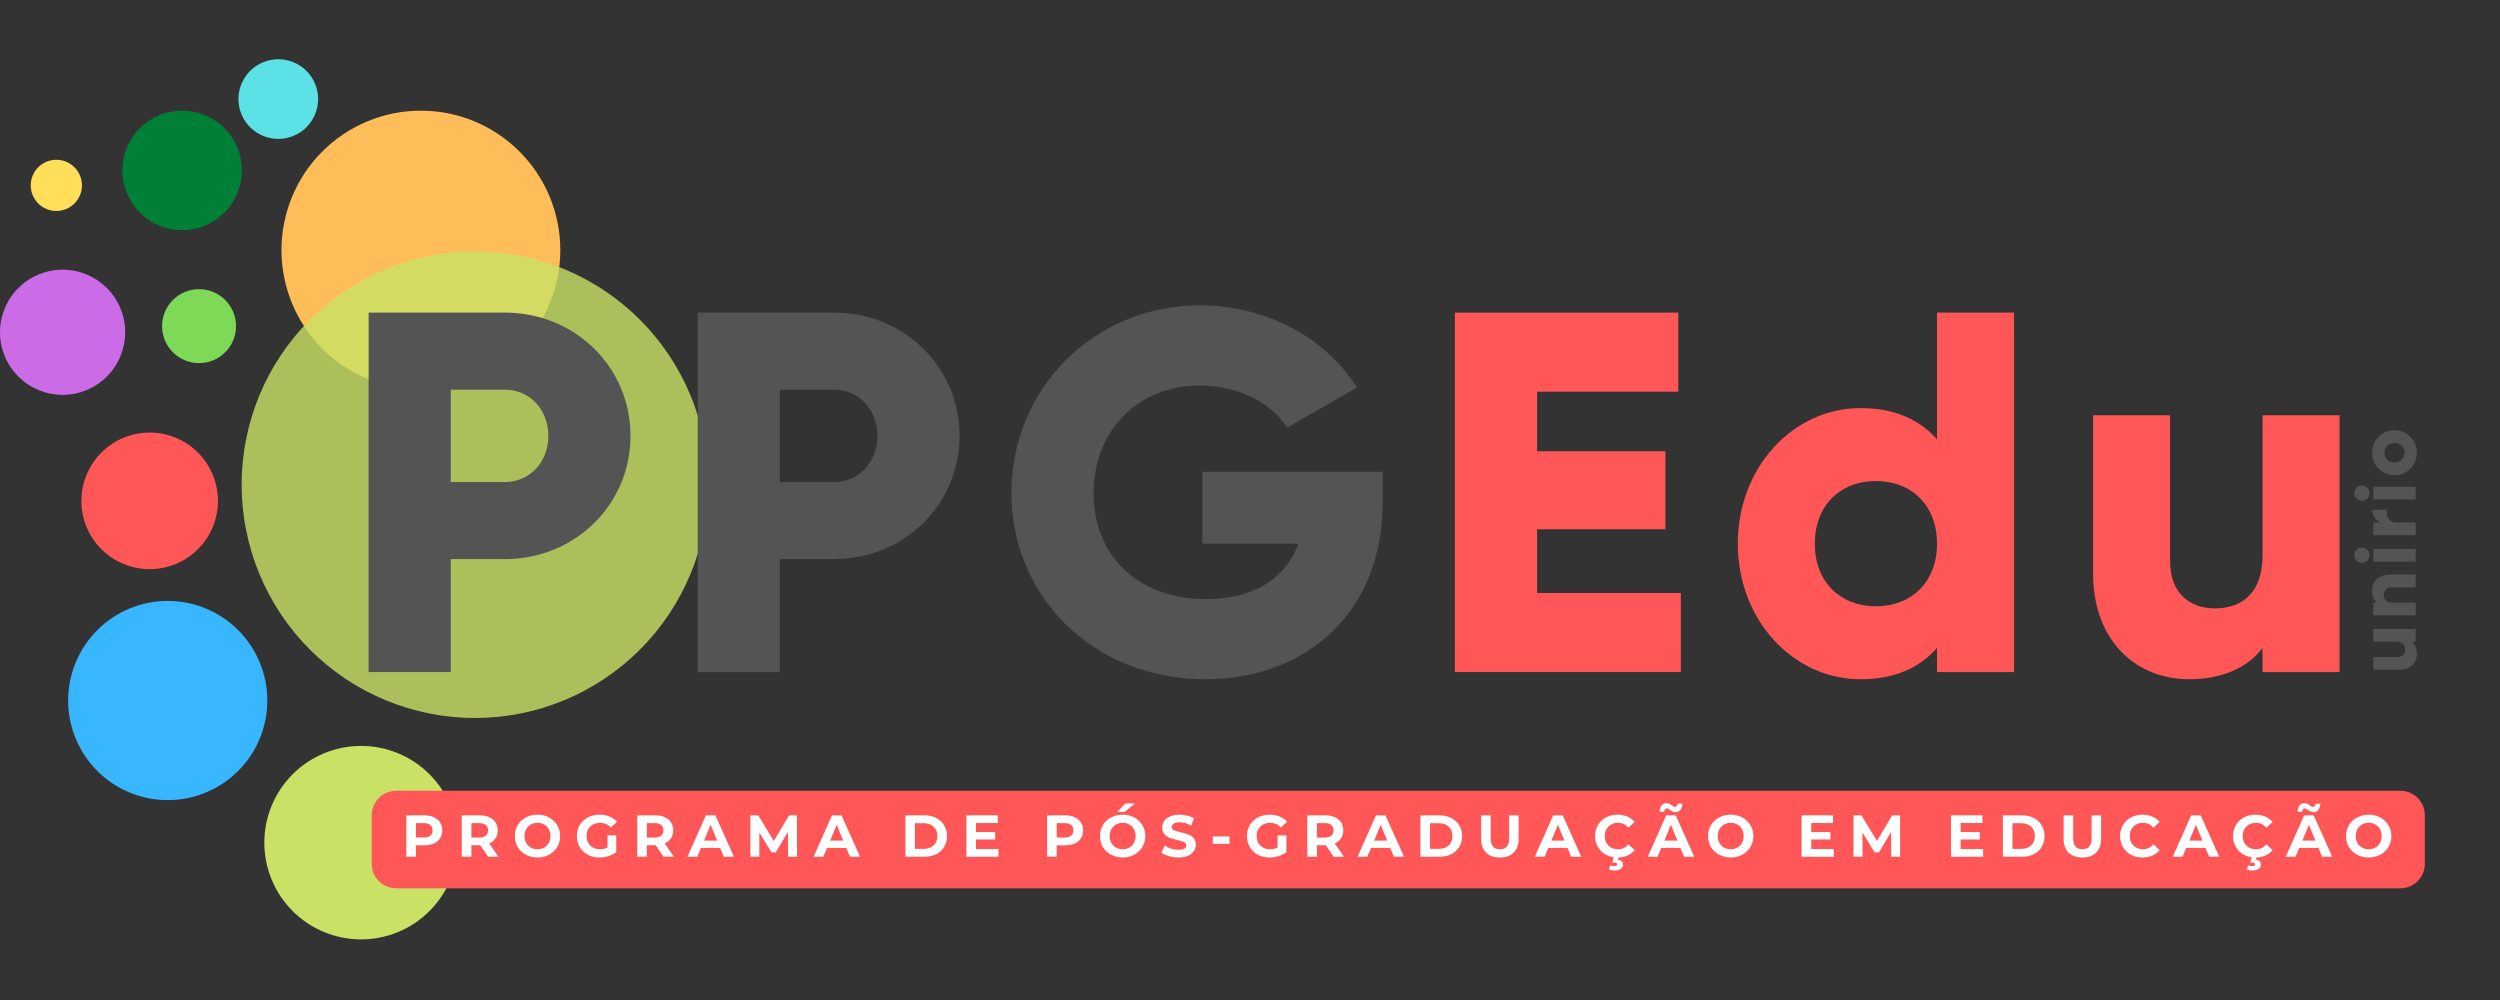 <svg xmlns="http://www.w3.org/2000/svg" xmlns:xlink="http://www.w3.org/1999/xlink" width="500" zoomAndPan="magnify" viewBox="0 0 375 150" height="200" preserveAspectRatio="xMidYMid meet" version="1.0"><rect x="0" y="0" width="375" height="150" fill="#333333" stroke="none"/><defs><filter x="0%" y="0%" width="100%" height="100%" id="9b97239110"><feColorMatrix values="0 0 0 0 1 0 0 0 0 1 0 0 0 0 1 0 0 0 1 0" color-interpolation-filters="sRGB"/></filter><g/><clipPath id="bf567211e2"><path d="M 42.219 16.602 L 84.047 16.602 L 84.047 58.426 L 42.219 58.426 Z M 42.219 16.602 " clip-rule="nonzero"/></clipPath><mask id="97d81f1ec8"><g filter="url(#9b97239110)"><rect x="-37.5" width="450" fill="#000000" y="-15" height="180" fill-opacity="0.8"/></g></mask><clipPath id="11319467c5"><path d="M 0.242 0.703 L 70.238 0.703 L 70.238 70.699 L 0.242 70.699 Z M 0.242 0.703 " clip-rule="nonzero"/></clipPath><clipPath id="959a0dc6e9"><rect x="0" width="71" y="0" height="71"/></clipPath><clipPath id="bec2046986"><path d="M 39.648 111.887 L 68.672 111.887 L 68.672 140.91 L 39.648 140.91 Z M 39.648 111.887 " clip-rule="nonzero"/></clipPath><clipPath id="da54d88617"><path d="M 4.609 23.965 L 12.289 23.965 L 12.289 31.648 L 4.609 31.648 Z M 4.609 23.965 " clip-rule="nonzero"/></clipPath><clipPath id="ed03145c73"><path d="M 0 40.449 L 18.777 40.449 L 18.777 59.23 L 0 59.23 Z M 0 40.449 " clip-rule="nonzero"/></clipPath><clipPath id="e8f5100728"><path d="M 12.207 64.887 L 32.695 64.887 L 32.695 85.371 L 12.207 85.371 Z M 12.207 64.887 " clip-rule="nonzero"/></clipPath><clipPath id="f3814ba7bc"><path d="M 10.219 90.141 L 40.098 90.141 L 40.098 120.016 L 10.219 120.016 Z M 10.219 90.141 " clip-rule="nonzero"/></clipPath><clipPath id="49d221fdae"><path d="M 24.309 43.375 L 35.406 43.375 L 35.406 54.469 L 24.309 54.469 Z M 24.309 43.375 " clip-rule="nonzero"/></clipPath><clipPath id="e45f54088a"><path d="M 18.355 16.602 L 36.281 16.602 L 36.281 34.527 L 18.355 34.527 Z M 18.355 16.602 " clip-rule="nonzero"/></clipPath><clipPath id="37c728ca57"><path d="M 35.766 8.883 L 47.719 8.883 L 47.719 20.836 L 35.766 20.836 Z M 35.766 8.883 " clip-rule="nonzero"/></clipPath></defs><g clip-path="url(#bf567211e2)"><path fill="#ffbd59" d="M 84.047 37.512 C 84.047 38.199 84.012 38.883 83.945 39.562 C 83.879 40.246 83.777 40.922 83.645 41.594 C 83.512 42.266 83.344 42.93 83.145 43.582 C 82.945 44.238 82.715 44.883 82.453 45.516 C 82.191 46.148 81.898 46.766 81.574 47.371 C 81.254 47.977 80.902 48.562 80.52 49.133 C 80.141 49.703 79.734 50.25 79.297 50.781 C 78.863 51.309 78.406 51.816 77.922 52.301 C 77.438 52.785 76.93 53.246 76.398 53.68 C 75.871 54.113 75.32 54.52 74.75 54.902 C 74.18 55.281 73.594 55.633 72.992 55.957 C 72.387 56.281 71.77 56.57 71.137 56.836 C 70.504 57.098 69.859 57.328 69.203 57.527 C 68.547 57.723 67.883 57.891 67.211 58.023 C 66.539 58.156 65.863 58.258 65.184 58.324 C 64.5 58.395 63.816 58.426 63.133 58.426 C 62.449 58.426 61.766 58.395 61.082 58.324 C 60.402 58.258 59.723 58.156 59.051 58.023 C 58.379 57.891 57.719 57.723 57.062 57.527 C 56.406 57.328 55.762 57.098 55.129 56.836 C 54.496 56.57 53.879 56.281 53.273 55.957 C 52.668 55.633 52.082 55.281 51.512 54.902 C 50.945 54.52 50.395 54.113 49.863 53.68 C 49.336 53.246 48.828 52.785 48.344 52.301 C 47.859 51.816 47.402 51.309 46.965 50.781 C 46.531 50.25 46.125 49.703 45.742 49.133 C 45.363 48.562 45.012 47.977 44.688 47.371 C 44.367 46.766 44.074 46.148 43.812 45.516 C 43.551 44.883 43.32 44.238 43.121 43.582 C 42.922 42.93 42.754 42.266 42.621 41.594 C 42.488 40.922 42.387 40.246 42.32 39.562 C 42.254 38.883 42.219 38.199 42.219 37.512 C 42.219 36.828 42.254 36.145 42.32 35.465 C 42.387 34.781 42.488 34.105 42.621 33.434 C 42.754 32.762 42.922 32.098 43.121 31.441 C 43.32 30.785 43.551 30.145 43.812 29.512 C 44.074 28.879 44.367 28.258 44.688 27.656 C 45.012 27.051 45.363 26.465 45.742 25.895 C 46.125 25.324 46.531 24.773 46.965 24.246 C 47.402 23.715 47.859 23.211 48.344 22.727 C 48.828 22.242 49.336 21.781 49.863 21.348 C 50.395 20.914 50.945 20.504 51.512 20.125 C 52.082 19.742 52.668 19.391 53.273 19.07 C 53.879 18.746 54.496 18.453 55.129 18.191 C 55.762 17.93 56.406 17.699 57.062 17.5 C 57.719 17.301 58.379 17.137 59.051 17 C 59.723 16.867 60.402 16.77 61.082 16.699 C 61.766 16.633 62.449 16.602 63.133 16.602 C 63.816 16.602 64.5 16.633 65.184 16.699 C 65.863 16.77 66.539 16.867 67.211 17 C 67.883 17.137 68.547 17.301 69.203 17.5 C 69.859 17.699 70.504 17.93 71.137 18.191 C 71.77 18.453 72.387 18.746 72.992 19.07 C 73.594 19.391 74.18 19.742 74.75 20.125 C 75.32 20.504 75.871 20.914 76.398 21.348 C 76.93 21.781 77.438 22.242 77.922 22.727 C 78.406 23.211 78.863 23.715 79.297 24.246 C 79.734 24.773 80.141 25.324 80.52 25.895 C 80.902 26.465 81.254 27.051 81.574 27.656 C 81.898 28.258 82.191 28.879 82.453 29.512 C 82.715 30.145 82.945 30.785 83.145 31.441 C 83.344 32.098 83.512 32.762 83.645 33.434 C 83.777 34.105 83.879 34.781 83.945 35.465 C 84.012 36.145 84.047 36.828 84.047 37.512 Z M 84.047 37.512 " fill-opacity="1" fill-rule="nonzero"/></g><g mask="url(#97d81f1ec8)"><g transform="matrix(1, 0, 0, 1, 36, 37)"><g clip-path="url(#959a0dc6e9)"><g clip-path="url(#11319467c5)"><path fill="#c9e265" d="M 70.238 35.699 C 70.238 36.848 70.184 37.992 70.07 39.133 C 69.957 40.273 69.789 41.402 69.566 42.527 C 69.344 43.652 69.066 44.762 68.73 45.859 C 68.398 46.957 68.016 48.035 67.574 49.094 C 67.137 50.152 66.648 51.188 66.105 52.199 C 65.566 53.211 64.977 54.191 64.34 55.145 C 63.703 56.098 63.023 57.016 62.297 57.902 C 61.566 58.789 60.801 59.637 59.988 60.449 C 59.18 61.258 58.328 62.027 57.445 62.754 C 56.559 63.48 55.637 64.164 54.684 64.801 C 53.73 65.438 52.75 66.027 51.738 66.566 C 50.727 67.105 49.695 67.594 48.633 68.035 C 47.574 68.473 46.496 68.859 45.402 69.191 C 44.305 69.523 43.195 69.801 42.07 70.027 C 40.945 70.25 39.812 70.418 38.672 70.531 C 37.531 70.641 36.387 70.699 35.242 70.699 C 34.094 70.699 32.953 70.641 31.812 70.531 C 30.672 70.418 29.539 70.25 28.414 70.027 C 27.289 69.801 26.18 69.523 25.082 69.191 C 23.984 68.859 22.906 68.473 21.848 68.035 C 20.789 67.594 19.754 67.105 18.742 66.566 C 17.734 66.027 16.75 65.438 15.797 64.801 C 14.844 64.164 13.926 63.48 13.039 62.754 C 12.152 62.027 11.305 61.258 10.496 60.449 C 9.684 59.637 8.914 58.789 8.188 57.902 C 7.461 57.016 6.777 56.098 6.141 55.145 C 5.504 54.191 4.918 53.211 4.375 52.199 C 3.836 51.188 3.348 50.152 2.906 49.094 C 2.469 48.035 2.082 46.957 1.75 45.859 C 1.418 44.762 1.141 43.652 0.918 42.527 C 0.691 41.402 0.523 40.273 0.414 39.133 C 0.301 37.992 0.242 36.848 0.242 35.699 C 0.242 34.555 0.301 33.41 0.414 32.27 C 0.523 31.129 0.691 29.996 0.918 28.875 C 1.141 27.75 1.418 26.637 1.75 25.543 C 2.082 24.445 2.469 23.367 2.906 22.309 C 3.348 21.25 3.836 20.215 4.375 19.203 C 4.918 18.191 5.504 17.211 6.141 16.258 C 6.777 15.305 7.461 14.383 8.188 13.5 C 8.914 12.613 9.684 11.766 10.496 10.953 C 11.305 10.145 12.152 9.375 13.039 8.648 C 13.926 7.922 14.844 7.238 15.797 6.602 C 16.75 5.965 17.734 5.375 18.742 4.836 C 19.754 4.297 20.789 3.805 21.848 3.367 C 22.906 2.93 23.984 2.543 25.082 2.211 C 26.18 1.879 27.289 1.598 28.414 1.375 C 29.539 1.152 30.672 0.984 31.812 0.871 C 32.953 0.758 34.094 0.703 35.242 0.703 C 36.387 0.703 37.531 0.758 38.672 0.871 C 39.812 0.984 40.945 1.152 42.07 1.375 C 43.195 1.598 44.305 1.879 45.402 2.211 C 46.496 2.543 47.574 2.93 48.633 3.367 C 49.695 3.805 50.727 4.297 51.738 4.836 C 52.75 5.375 53.73 5.965 54.684 6.602 C 55.637 7.238 56.559 7.922 57.445 8.648 C 58.328 9.375 59.18 10.145 59.988 10.953 C 60.801 11.766 61.566 12.613 62.297 13.5 C 63.023 14.383 63.703 15.305 64.34 16.258 C 64.977 17.211 65.566 18.191 66.105 19.203 C 66.648 20.215 67.137 21.25 67.574 22.309 C 68.016 23.367 68.398 24.445 68.73 25.543 C 69.066 26.637 69.344 27.75 69.566 28.875 C 69.789 29.996 69.957 31.129 70.07 32.27 C 70.184 33.41 70.238 34.555 70.238 35.699 Z M 70.238 35.699 " fill-opacity="1" fill-rule="nonzero"/></g></g></g></g><g fill="#545454" fill-opacity="1"><g transform="translate(50.672, 100.806)"><g><path d="M 25.031 -53.914 L 4.621 -53.914 L 4.621 0 L 16.945 0 L 16.945 -16.945 L 25.031 -16.945 C 35.66 -16.945 43.902 -25.188 43.902 -35.43 C 43.902 -45.672 35.66 -53.914 25.031 -53.914 Z M 25.031 -28.496 L 16.945 -28.496 L 16.945 -42.359 L 25.031 -42.359 C 28.805 -42.359 31.578 -39.355 31.578 -35.43 C 31.578 -31.5 28.805 -28.496 25.031 -28.496 Z M 25.031 -28.496 "/></g></g></g><g fill="#545454" fill-opacity="1"><g transform="translate(100.036, 100.806)"><g><path d="M 25.031 -53.914 L 4.621 -53.914 L 4.621 0 L 16.945 0 L 16.945 -16.945 L 25.031 -16.945 C 35.66 -16.945 43.902 -25.188 43.902 -35.43 C 43.902 -45.672 35.66 -53.914 25.031 -53.914 Z M 25.031 -28.496 L 16.945 -28.496 L 16.945 -42.359 L 25.031 -42.359 C 28.805 -42.359 31.578 -39.355 31.578 -35.43 C 31.578 -31.5 28.805 -28.496 25.031 -28.496 Z M 25.031 -28.496 "/></g></g></g><g fill="#545454" fill-opacity="1"><g transform="translate(149.4, 100.806)"><g><path d="M 57.996 -30.039 L 30.961 -30.039 L 30.961 -19.254 L 45.363 -19.254 C 43.438 -14.094 38.742 -10.938 31.578 -10.938 C 21.105 -10.938 14.633 -17.637 14.633 -26.805 C 14.633 -36.277 21.41 -42.977 30.5 -42.977 C 36.586 -42.977 41.438 -40.203 43.672 -36.66 L 54.145 -42.668 C 49.602 -49.91 40.898 -54.992 30.578 -54.992 C 14.711 -54.992 2.312 -42.516 2.312 -26.879 C 2.312 -11.398 14.48 1.078 31.426 1.078 C 46.52 1.078 57.996 -8.934 57.996 -25.418 Z M 57.996 -30.039 "/></g></g></g><g fill="#ff5757" fill-opacity="1"><g transform="translate(213.616, 100.806)"><g><path d="M 16.945 -11.859 L 16.945 -21.41 L 36.199 -21.41 L 36.199 -33.117 L 16.945 -33.117 L 16.945 -42.055 L 38.125 -42.055 L 38.125 -53.914 L 4.621 -53.914 L 4.621 0 L 38.512 0 L 38.512 -11.859 Z M 16.945 -11.859 "/></g></g></g><g fill="#ff5757" fill-opacity="1"><g transform="translate(258.359, 100.806)"><g><path d="M 32.195 -53.914 L 32.195 -34.891 C 29.652 -37.816 25.879 -39.59 20.719 -39.59 C 10.629 -39.59 2.312 -30.73 2.312 -19.254 C 2.312 -7.777 10.629 1.078 20.719 1.078 C 25.879 1.078 29.652 -0.691 32.195 -3.621 L 32.195 0 L 43.746 0 L 43.746 -53.914 Z M 23.027 -9.859 C 17.715 -9.859 13.863 -13.48 13.863 -19.254 C 13.863 -25.031 17.715 -28.652 23.027 -28.652 C 28.344 -28.652 32.195 -25.031 32.195 -19.254 C 32.195 -13.48 28.344 -9.859 23.027 -9.859 Z M 23.027 -9.859 "/></g></g></g><g fill="#ff5757" fill-opacity="1"><g transform="translate(310.265, 100.806)"><g><path d="M 29.113 -38.512 L 29.113 -17.484 C 29.113 -12.016 26.188 -9.551 21.949 -9.551 C 18.254 -9.551 15.25 -11.785 15.25 -16.559 L 15.25 -38.512 L 3.695 -38.512 L 3.695 -14.863 C 3.695 -4.469 10.32 1.078 18.102 1.078 C 23.184 1.078 27.035 -0.77 29.113 -3.621 L 29.113 0 L 40.668 0 L 40.668 -38.512 Z M 29.113 -38.512 "/></g></g></g><g clip-path="url(#bec2046986)"><path fill="#c9e265" d="M 68.672 126.398 C 68.672 127.352 68.578 128.293 68.391 129.23 C 68.207 130.164 67.93 131.07 67.566 131.953 C 67.203 132.832 66.754 133.668 66.227 134.461 C 65.695 135.254 65.094 135.984 64.422 136.66 C 63.746 137.332 63.012 137.934 62.223 138.465 C 61.43 138.992 60.594 139.441 59.711 139.805 C 58.832 140.168 57.926 140.445 56.992 140.629 C 56.055 140.816 55.113 140.91 54.16 140.91 C 53.207 140.91 52.262 140.816 51.328 140.629 C 50.395 140.445 49.488 140.168 48.605 139.805 C 47.727 139.441 46.891 138.992 46.098 138.465 C 45.305 137.934 44.57 137.332 43.898 136.66 C 43.227 135.984 42.625 135.254 42.094 134.461 C 41.566 133.668 41.117 132.832 40.754 131.953 C 40.387 131.07 40.113 130.164 39.926 129.23 C 39.742 128.293 39.648 127.352 39.648 126.398 C 39.648 125.445 39.742 124.5 39.926 123.566 C 40.113 122.633 40.387 121.727 40.754 120.844 C 41.117 119.965 41.566 119.129 42.094 118.336 C 42.625 117.543 43.227 116.812 43.898 116.137 C 44.57 115.465 45.305 114.863 46.098 114.332 C 46.891 113.805 47.727 113.355 48.605 112.992 C 49.488 112.629 50.395 112.352 51.328 112.164 C 52.262 111.98 53.207 111.887 54.16 111.887 C 55.113 111.887 56.055 111.98 56.992 112.164 C 57.926 112.352 58.832 112.629 59.711 112.992 C 60.594 113.355 61.43 113.805 62.223 114.332 C 63.012 114.863 63.746 115.465 64.422 116.137 C 65.094 116.812 65.695 117.543 66.227 118.336 C 66.754 119.129 67.203 119.965 67.566 120.844 C 67.93 121.727 68.207 122.633 68.391 123.566 C 68.578 124.5 68.672 125.445 68.672 126.398 Z M 68.672 126.398 " fill-opacity="1" fill-rule="nonzero"/></g><g clip-path="url(#da54d88617)"><path fill="#ffde59" d="M 12.289 27.809 C 12.289 28.316 12.195 28.805 12 29.277 C 11.805 29.746 11.527 30.164 11.164 30.523 C 10.805 30.883 10.391 31.16 9.918 31.355 C 9.449 31.551 8.961 31.648 8.449 31.648 C 7.941 31.648 7.449 31.551 6.98 31.355 C 6.508 31.16 6.094 30.883 5.734 30.523 C 5.375 30.164 5.098 29.746 4.902 29.277 C 4.707 28.805 4.609 28.316 4.609 27.809 C 4.609 27.297 4.707 26.809 4.902 26.336 C 5.098 25.867 5.375 25.449 5.734 25.09 C 6.094 24.73 6.508 24.453 6.98 24.258 C 7.449 24.062 7.941 23.965 8.449 23.965 C 8.961 23.965 9.449 24.062 9.918 24.258 C 10.391 24.453 10.805 24.73 11.164 25.09 C 11.527 25.449 11.805 25.867 12 26.336 C 12.195 26.809 12.289 27.297 12.289 27.809 Z M 12.289 27.809 " fill-opacity="1" fill-rule="nonzero"/></g><g clip-path="url(#ed03145c73)"><path fill="#cb6ce6" d="M 18.777 49.84 C 18.777 50.457 18.719 51.066 18.598 51.672 C 18.477 52.277 18.301 52.863 18.062 53.434 C 17.828 54.004 17.539 54.543 17.195 55.059 C 16.855 55.57 16.465 56.043 16.027 56.48 C 15.594 56.914 15.117 57.305 14.605 57.648 C 14.094 57.988 13.551 58.277 12.984 58.516 C 12.414 58.75 11.824 58.93 11.223 59.051 C 10.617 59.168 10.008 59.23 9.391 59.23 C 8.773 59.23 8.164 59.168 7.559 59.051 C 6.953 58.93 6.367 58.75 5.797 58.516 C 5.227 58.277 4.688 57.988 4.172 57.648 C 3.66 57.305 3.188 56.914 2.75 56.48 C 2.312 56.043 1.926 55.57 1.582 55.059 C 1.238 54.543 0.949 54.004 0.715 53.434 C 0.48 52.863 0.301 52.277 0.18 51.672 C 0.059 51.066 0 50.457 0 49.84 C 0 49.223 0.059 48.613 0.18 48.008 C 0.301 47.402 0.48 46.816 0.715 46.246 C 0.949 45.676 1.238 45.137 1.582 44.625 C 1.926 44.109 2.312 43.637 2.75 43.199 C 3.188 42.766 3.66 42.375 4.172 42.031 C 4.688 41.691 5.227 41.402 5.797 41.164 C 6.367 40.93 6.953 40.75 7.559 40.633 C 8.164 40.512 8.773 40.449 9.391 40.449 C 10.008 40.449 10.617 40.512 11.223 40.633 C 11.824 40.75 12.414 40.93 12.984 41.164 C 13.551 41.402 14.094 41.691 14.605 42.031 C 15.117 42.375 15.594 42.766 16.027 43.199 C 16.465 43.637 16.855 44.109 17.195 44.625 C 17.539 45.137 17.828 45.676 18.062 46.246 C 18.301 46.816 18.477 47.402 18.598 48.008 C 18.719 48.613 18.777 49.223 18.777 49.84 Z M 18.777 49.84 " fill-opacity="1" fill-rule="nonzero"/></g><g clip-path="url(#e8f5100728)"><path fill="#ff5757" d="M 32.695 75.129 C 32.695 75.801 32.629 76.469 32.496 77.129 C 32.367 77.789 32.172 78.43 31.914 79.051 C 31.656 79.672 31.344 80.262 30.969 80.82 C 30.594 81.379 30.172 81.898 29.695 82.371 C 29.219 82.848 28.703 83.273 28.141 83.645 C 27.582 84.02 26.992 84.336 26.371 84.594 C 25.75 84.852 25.109 85.043 24.449 85.176 C 23.789 85.309 23.125 85.371 22.453 85.371 C 21.777 85.371 21.113 85.309 20.453 85.176 C 19.793 85.043 19.152 84.852 18.531 84.594 C 17.91 84.336 17.32 84.02 16.762 83.645 C 16.203 83.273 15.684 82.848 15.207 82.371 C 14.734 81.898 14.309 81.379 13.934 80.82 C 13.562 80.262 13.246 79.672 12.988 79.051 C 12.73 78.43 12.535 77.789 12.406 77.129 C 12.273 76.469 12.207 75.801 12.207 75.129 C 12.207 74.457 12.273 73.789 12.406 73.133 C 12.535 72.473 12.73 71.832 12.988 71.211 C 13.246 70.59 13.562 69.996 13.934 69.438 C 14.309 68.879 14.734 68.363 15.207 67.887 C 15.684 67.41 16.203 66.984 16.762 66.613 C 17.32 66.238 17.91 65.922 18.531 65.664 C 19.152 65.41 19.793 65.215 20.453 65.082 C 21.113 64.953 21.777 64.887 22.453 64.887 C 23.125 64.887 23.789 64.953 24.449 65.082 C 25.109 65.215 25.75 65.41 26.371 65.664 C 26.992 65.922 27.582 66.238 28.141 66.613 C 28.703 66.984 29.219 67.41 29.695 67.887 C 30.172 68.363 30.594 68.879 30.969 69.438 C 31.344 69.996 31.656 70.59 31.914 71.211 C 32.172 71.832 32.367 72.473 32.496 73.133 C 32.629 73.789 32.695 74.457 32.695 75.129 Z M 32.695 75.129 " fill-opacity="1" fill-rule="nonzero"/></g><g clip-path="url(#f3814ba7bc)"><path fill="#38b6ff" d="M 40.098 105.078 C 40.098 106.059 40 107.031 39.809 107.992 C 39.617 108.953 39.336 109.887 38.961 110.793 C 38.586 111.699 38.125 112.562 37.578 113.379 C 37.035 114.191 36.414 114.945 35.723 115.641 C 35.027 116.336 34.273 116.953 33.457 117.5 C 32.641 118.043 31.781 118.504 30.875 118.879 C 29.969 119.254 29.035 119.539 28.074 119.73 C 27.109 119.922 26.141 120.016 25.16 120.016 C 24.176 120.016 23.207 119.922 22.246 119.73 C 21.281 119.539 20.348 119.254 19.441 118.879 C 18.535 118.504 17.676 118.043 16.859 117.5 C 16.043 116.953 15.289 116.336 14.598 115.641 C 13.902 114.945 13.281 114.191 12.738 113.379 C 12.191 112.562 11.734 111.699 11.359 110.793 C 10.98 109.887 10.699 108.953 10.508 107.992 C 10.316 107.031 10.219 106.059 10.219 105.078 C 10.219 104.098 10.316 103.125 10.508 102.164 C 10.699 101.203 10.98 100.27 11.359 99.363 C 11.734 98.457 12.191 97.594 12.738 96.777 C 13.281 95.965 13.902 95.207 14.598 94.516 C 15.289 93.82 16.043 93.203 16.859 92.656 C 17.676 92.113 18.535 91.652 19.441 91.277 C 20.348 90.902 21.281 90.617 22.246 90.426 C 23.207 90.234 24.176 90.141 25.16 90.141 C 26.141 90.141 27.109 90.234 28.074 90.426 C 29.035 90.617 29.969 90.902 30.875 91.277 C 31.781 91.652 32.641 92.113 33.457 92.656 C 34.273 93.203 35.027 93.82 35.723 94.516 C 36.414 95.207 37.035 95.965 37.578 96.777 C 38.125 97.594 38.586 98.457 38.961 99.363 C 39.336 100.27 39.617 101.203 39.809 102.164 C 40 103.125 40.098 104.098 40.098 105.078 Z M 40.098 105.078 " fill-opacity="1" fill-rule="nonzero"/></g><g clip-path="url(#49d221fdae)"><path fill="#7ed957" d="M 35.406 48.922 C 35.406 49.285 35.371 49.648 35.301 50.004 C 35.227 50.363 35.121 50.707 34.984 51.047 C 34.844 51.383 34.672 51.703 34.469 52.004 C 34.27 52.309 34.039 52.586 33.781 52.844 C 33.523 53.102 33.242 53.332 32.941 53.535 C 32.637 53.738 32.316 53.91 31.98 54.047 C 31.645 54.188 31.297 54.293 30.941 54.363 C 30.582 54.434 30.223 54.469 29.855 54.469 C 29.492 54.469 29.133 54.434 28.773 54.363 C 28.418 54.293 28.07 54.188 27.734 54.047 C 27.398 53.91 27.078 53.738 26.773 53.535 C 26.473 53.332 26.191 53.102 25.934 52.844 C 25.676 52.586 25.445 52.309 25.242 52.004 C 25.043 51.703 24.871 51.383 24.73 51.047 C 24.594 50.707 24.488 50.363 24.414 50.004 C 24.344 49.648 24.309 49.285 24.309 48.922 C 24.309 48.559 24.344 48.195 24.414 47.84 C 24.488 47.48 24.594 47.137 24.73 46.797 C 24.871 46.461 25.043 46.141 25.242 45.84 C 25.445 45.535 25.676 45.258 25.934 45 C 26.191 44.742 26.473 44.512 26.773 44.309 C 27.078 44.105 27.398 43.934 27.734 43.797 C 28.07 43.656 28.418 43.551 28.773 43.48 C 29.133 43.41 29.492 43.375 29.855 43.375 C 30.223 43.375 30.582 43.41 30.941 43.48 C 31.297 43.551 31.645 43.656 31.98 43.797 C 32.316 43.934 32.637 44.105 32.941 44.309 C 33.242 44.512 33.523 44.742 33.781 45 C 34.039 45.258 34.27 45.535 34.469 45.84 C 34.672 46.141 34.844 46.461 34.984 46.797 C 35.121 47.137 35.227 47.48 35.301 47.84 C 35.371 48.195 35.406 48.559 35.406 48.922 Z M 35.406 48.922 " fill-opacity="1" fill-rule="nonzero"/></g><g clip-path="url(#e45f54088a)"><path fill="#008037" d="M 36.281 25.562 C 36.281 26.152 36.223 26.734 36.109 27.312 C 35.996 27.887 35.824 28.449 35.598 28.992 C 35.375 29.535 35.098 30.055 34.77 30.543 C 34.445 31.031 34.074 31.484 33.656 31.898 C 33.238 32.316 32.789 32.688 32.297 33.016 C 31.809 33.344 31.293 33.617 30.75 33.844 C 30.203 34.07 29.645 34.238 29.066 34.352 C 28.488 34.469 27.906 34.527 27.32 34.527 C 26.73 34.527 26.148 34.469 25.57 34.352 C 24.992 34.238 24.434 34.07 23.891 33.844 C 23.344 33.617 22.828 33.344 22.34 33.016 C 21.852 32.688 21.398 32.316 20.98 31.898 C 20.566 31.484 20.191 31.031 19.867 30.543 C 19.539 30.055 19.262 29.535 19.039 28.992 C 18.812 28.449 18.645 27.887 18.527 27.312 C 18.414 26.734 18.355 26.152 18.355 25.562 C 18.355 24.973 18.414 24.391 18.527 23.812 C 18.645 23.238 18.812 22.676 19.039 22.133 C 19.262 21.59 19.539 21.074 19.867 20.582 C 20.191 20.094 20.566 19.641 20.98 19.227 C 21.398 18.809 21.852 18.438 22.34 18.109 C 22.828 17.785 23.344 17.508 23.891 17.281 C 24.434 17.059 24.992 16.887 25.57 16.773 C 26.148 16.656 26.73 16.602 27.32 16.602 C 27.906 16.602 28.488 16.656 29.066 16.773 C 29.645 16.887 30.203 17.059 30.75 17.281 C 31.293 17.508 31.809 17.785 32.297 18.109 C 32.789 18.438 33.238 18.809 33.656 19.227 C 34.074 19.641 34.445 20.094 34.77 20.582 C 35.098 21.074 35.375 21.59 35.598 22.133 C 35.824 22.676 35.996 23.238 36.109 23.812 C 36.223 24.391 36.281 24.973 36.281 25.562 Z M 36.281 25.562 " fill-opacity="1" fill-rule="nonzero"/></g><g clip-path="url(#37c728ca57)"><path fill="#5ce1e6" d="M 47.719 14.859 C 47.719 15.25 47.68 15.641 47.602 16.023 C 47.527 16.41 47.414 16.785 47.262 17.145 C 47.113 17.508 46.93 17.852 46.711 18.18 C 46.492 18.504 46.246 18.809 45.969 19.086 C 45.691 19.363 45.387 19.609 45.062 19.828 C 44.734 20.047 44.391 20.23 44.027 20.379 C 43.668 20.531 43.293 20.645 42.906 20.719 C 42.523 20.797 42.133 20.836 41.742 20.836 C 41.348 20.836 40.961 20.797 40.578 20.719 C 40.191 20.645 39.816 20.531 39.457 20.379 C 39.094 20.23 38.75 20.047 38.422 19.828 C 38.098 19.609 37.793 19.363 37.516 19.086 C 37.238 18.809 36.992 18.504 36.773 18.18 C 36.555 17.852 36.371 17.508 36.223 17.145 C 36.07 16.785 35.957 16.41 35.883 16.023 C 35.805 15.641 35.766 15.25 35.766 14.859 C 35.766 14.469 35.805 14.078 35.883 13.695 C 35.957 13.309 36.07 12.934 36.223 12.574 C 36.371 12.211 36.555 11.867 36.773 11.539 C 36.992 11.215 37.238 10.91 37.516 10.633 C 37.793 10.355 38.098 10.109 38.422 9.891 C 38.75 9.672 39.094 9.488 39.457 9.34 C 39.816 9.188 40.191 9.074 40.578 9 C 40.961 8.922 41.348 8.883 41.742 8.883 C 42.133 8.883 42.523 8.922 42.906 9 C 43.293 9.074 43.668 9.188 44.027 9.34 C 44.391 9.488 44.734 9.672 45.062 9.891 C 45.387 10.109 45.691 10.355 45.969 10.633 C 46.246 10.91 46.492 11.215 46.711 11.539 C 46.93 11.867 47.113 12.211 47.262 12.574 C 47.414 12.934 47.527 13.309 47.602 13.695 C 47.68 14.078 47.719 14.469 47.719 14.859 Z M 47.719 14.859 " fill-opacity="1" fill-rule="nonzero"/></g><path fill="#ff5757" d="M 59.418 118.613 L 360.055 118.613 C 362.078 118.613 363.719 120.25 363.719 122.27 L 363.719 129.586 C 363.719 131.605 362.078 133.246 360.055 133.246 L 59.418 133.246 C 57.398 133.246 55.758 131.605 55.758 129.586 L 55.758 122.27 C 55.758 120.25 57.398 118.613 59.418 118.613 " fill-opacity="1" fill-rule="nonzero"/><g fill="#ffffff" fill-opacity="1"><g transform="translate(60.216, 128.515)"><g><path d="M 3.422 -6.219 C 3.973 -6.219 4.453 -6.125 4.859 -5.938 C 5.266 -5.75 5.578 -5.488 5.797 -5.156 C 6.016 -4.82 6.125 -4.422 6.125 -3.953 C 6.125 -3.504 6.016 -3.109 5.797 -2.766 C 5.578 -2.422 5.266 -2.16 4.859 -1.984 C 4.453 -1.805 3.973 -1.719 3.422 -1.719 L 2.172 -1.719 L 2.172 0 L 0.734 0 L 0.734 -6.219 Z M 3.344 -2.891 C 3.781 -2.891 4.109 -2.977 4.328 -3.156 C 4.555 -3.344 4.672 -3.609 4.672 -3.953 C 4.672 -4.305 4.555 -4.578 4.328 -4.766 C 4.109 -4.953 3.781 -5.047 3.344 -5.047 L 2.172 -5.047 L 2.172 -2.891 Z M 3.344 -2.891 "/></g></g></g><g fill="#ffffff" fill-opacity="1"><g transform="translate(68.535, 128.515)"><g><path d="M 4.688 0 L 3.5 -1.734 L 2.172 -1.734 L 2.172 0 L 0.734 0 L 0.734 -6.219 L 3.422 -6.219 C 3.973 -6.219 4.453 -6.125 4.859 -5.938 C 5.266 -5.75 5.578 -5.488 5.797 -5.156 C 6.016 -4.82 6.125 -4.422 6.125 -3.953 C 6.125 -3.492 6.008 -3.098 5.781 -2.766 C 5.562 -2.43 5.25 -2.176 4.844 -2 L 6.234 0 Z M 4.672 -3.953 C 4.672 -4.305 4.555 -4.578 4.328 -4.766 C 4.109 -4.953 3.781 -5.047 3.344 -5.047 L 2.172 -5.047 L 2.172 -2.875 L 3.344 -2.875 C 3.781 -2.875 4.109 -2.969 4.328 -3.156 C 4.555 -3.344 4.672 -3.609 4.672 -3.953 Z M 4.672 -3.953 "/></g></g></g><g fill="#ffffff" fill-opacity="1"><g transform="translate(76.88, 128.515)"><g><path d="M 3.75 0.109 C 3.102 0.109 2.52 -0.031 2 -0.312 C 1.477 -0.594 1.07 -0.973 0.781 -1.453 C 0.488 -1.941 0.344 -2.492 0.344 -3.109 C 0.344 -3.711 0.488 -4.258 0.781 -4.75 C 1.07 -5.238 1.477 -5.617 2 -5.891 C 2.52 -6.172 3.102 -6.312 3.75 -6.312 C 4.395 -6.312 4.973 -6.172 5.484 -5.891 C 5.992 -5.617 6.395 -5.238 6.688 -4.75 C 6.988 -4.258 7.141 -3.711 7.141 -3.109 C 7.141 -2.492 6.988 -1.941 6.688 -1.453 C 6.395 -0.973 5.992 -0.594 5.484 -0.312 C 4.973 -0.031 4.395 0.109 3.75 0.109 Z M 3.75 -1.125 C 4.113 -1.125 4.441 -1.207 4.734 -1.375 C 5.035 -1.539 5.27 -1.773 5.438 -2.078 C 5.602 -2.379 5.688 -2.723 5.688 -3.109 C 5.688 -3.492 5.602 -3.836 5.438 -4.141 C 5.27 -4.441 5.035 -4.676 4.734 -4.844 C 4.441 -5.008 4.113 -5.094 3.75 -5.094 C 3.375 -5.094 3.039 -5.008 2.75 -4.844 C 2.457 -4.676 2.223 -4.441 2.047 -4.141 C 1.879 -3.836 1.797 -3.492 1.797 -3.109 C 1.797 -2.723 1.879 -2.379 2.047 -2.078 C 2.223 -1.773 2.457 -1.539 2.75 -1.375 C 3.039 -1.207 3.375 -1.125 3.75 -1.125 Z M 3.75 -1.125 "/></g></g></g><g fill="#ffffff" fill-opacity="1"><g transform="translate(86.191, 128.515)"><g><path d="M 4.938 -3.203 L 6.25 -3.203 L 6.25 -0.688 C 5.906 -0.426 5.508 -0.227 5.062 -0.094 C 4.625 0.039 4.18 0.109 3.734 0.109 C 3.086 0.109 2.504 -0.023 1.984 -0.297 C 1.473 -0.578 1.07 -0.961 0.781 -1.453 C 0.488 -1.941 0.344 -2.492 0.344 -3.109 C 0.344 -3.723 0.488 -4.273 0.781 -4.766 C 1.07 -5.254 1.477 -5.633 2 -5.906 C 2.52 -6.176 3.109 -6.312 3.766 -6.312 C 4.305 -6.312 4.797 -6.219 5.234 -6.031 C 5.68 -5.852 6.055 -5.594 6.359 -5.25 L 5.438 -4.391 C 5 -4.859 4.461 -5.094 3.828 -5.094 C 3.43 -5.094 3.078 -5.008 2.766 -4.844 C 2.461 -4.676 2.223 -4.441 2.047 -4.141 C 1.879 -3.836 1.797 -3.492 1.797 -3.109 C 1.797 -2.723 1.879 -2.379 2.047 -2.078 C 2.223 -1.773 2.461 -1.539 2.766 -1.375 C 3.078 -1.207 3.426 -1.125 3.812 -1.125 C 4.227 -1.125 4.602 -1.211 4.938 -1.391 Z M 4.938 -3.203 "/></g></g></g><g fill="#ffffff" fill-opacity="1"><g transform="translate(94.855, 128.515)"><g><path d="M 4.688 0 L 3.5 -1.734 L 2.172 -1.734 L 2.172 0 L 0.734 0 L 0.734 -6.219 L 3.422 -6.219 C 3.973 -6.219 4.453 -6.125 4.859 -5.938 C 5.266 -5.75 5.578 -5.488 5.797 -5.156 C 6.016 -4.82 6.125 -4.422 6.125 -3.953 C 6.125 -3.492 6.008 -3.098 5.781 -2.766 C 5.562 -2.43 5.25 -2.176 4.844 -2 L 6.234 0 Z M 4.672 -3.953 C 4.672 -4.305 4.555 -4.578 4.328 -4.766 C 4.109 -4.953 3.781 -5.047 3.344 -5.047 L 2.172 -5.047 L 2.172 -2.875 L 3.344 -2.875 C 3.781 -2.875 4.109 -2.969 4.328 -3.156 C 4.555 -3.344 4.672 -3.609 4.672 -3.953 Z M 4.672 -3.953 "/></g></g></g><g fill="#ffffff" fill-opacity="1"><g transform="translate(103.2, 128.515)"><g><path d="M 4.828 -1.328 L 1.938 -1.328 L 1.391 0 L -0.078 0 L 2.688 -6.219 L 4.109 -6.219 L 6.891 0 L 5.375 0 Z M 4.375 -2.422 L 3.391 -4.797 L 2.406 -2.422 Z M 4.375 -2.422 "/></g></g></g><g fill="#ffffff" fill-opacity="1"><g transform="translate(111.82, 128.515)"><g><path d="M 6.391 0 L 6.375 -3.734 L 4.547 -0.656 L 3.906 -0.656 L 2.078 -3.641 L 2.078 0 L 0.734 0 L 0.734 -6.219 L 1.922 -6.219 L 4.25 -2.359 L 6.547 -6.219 L 7.719 -6.219 L 7.734 0 Z M 6.391 0 "/></g></g></g><g fill="#ffffff" fill-opacity="1"><g transform="translate(122.116, 128.515)"><g><path d="M 4.828 -1.328 L 1.938 -1.328 L 1.391 0 L -0.078 0 L 2.688 -6.219 L 4.109 -6.219 L 6.891 0 L 5.375 0 Z M 4.375 -2.422 L 3.391 -4.797 L 2.406 -2.422 Z M 4.375 -2.422 "/></g></g></g><g fill="#ffffff" fill-opacity="1"><g transform="translate(130.736, 128.515)"><g/></g></g><g fill="#ffffff" fill-opacity="1"><g transform="translate(135.072, 128.515)"><g><path d="M 0.734 -6.219 L 3.562 -6.219 C 4.238 -6.219 4.832 -6.086 5.344 -5.828 C 5.863 -5.566 6.266 -5.203 6.547 -4.734 C 6.836 -4.266 6.984 -3.723 6.984 -3.109 C 6.984 -2.484 6.836 -1.938 6.547 -1.469 C 6.266 -1 5.863 -0.633 5.344 -0.375 C 4.832 -0.125 4.238 0 3.562 0 L 0.734 0 Z M 3.484 -1.188 C 4.109 -1.188 4.602 -1.359 4.969 -1.703 C 5.344 -2.047 5.531 -2.516 5.531 -3.109 C 5.531 -3.703 5.344 -4.172 4.969 -4.516 C 4.602 -4.859 4.109 -5.031 3.484 -5.031 L 2.172 -5.031 L 2.172 -1.188 Z M 3.484 -1.188 "/></g></g></g><g fill="#ffffff" fill-opacity="1"><g transform="translate(144.224, 128.515)"><g><path d="M 5.547 -1.156 L 5.547 0 L 0.734 0 L 0.734 -6.219 L 5.438 -6.219 L 5.438 -5.062 L 2.172 -5.062 L 2.172 -3.703 L 5.047 -3.703 L 5.047 -2.594 L 2.172 -2.594 L 2.172 -1.156 Z M 5.547 -1.156 "/></g></g></g><g fill="#ffffff" fill-opacity="1"><g transform="translate(156.338, 128.515)"><g><path d="M 3.422 -6.219 C 3.973 -6.219 4.453 -6.125 4.859 -5.938 C 5.266 -5.75 5.578 -5.488 5.797 -5.156 C 6.016 -4.82 6.125 -4.422 6.125 -3.953 C 6.125 -3.504 6.016 -3.109 5.797 -2.766 C 5.578 -2.422 5.266 -2.16 4.859 -1.984 C 4.453 -1.805 3.973 -1.719 3.422 -1.719 L 2.172 -1.719 L 2.172 0 L 0.734 0 L 0.734 -6.219 Z M 3.344 -2.891 C 3.781 -2.891 4.109 -2.977 4.328 -3.156 C 4.555 -3.344 4.672 -3.609 4.672 -3.953 C 4.672 -4.305 4.555 -4.578 4.328 -4.766 C 4.109 -4.953 3.781 -5.047 3.344 -5.047 L 2.172 -5.047 L 2.172 -2.891 Z M 3.344 -2.891 "/></g></g></g><g fill="#ffffff" fill-opacity="1"><g transform="translate(164.657, 128.515)"><g><path d="M 3.75 0.109 C 3.102 0.109 2.52 -0.031 2 -0.312 C 1.477 -0.594 1.07 -0.973 0.781 -1.453 C 0.488 -1.941 0.344 -2.492 0.344 -3.109 C 0.344 -3.711 0.488 -4.258 0.781 -4.75 C 1.07 -5.238 1.477 -5.617 2 -5.891 C 2.52 -6.172 3.102 -6.312 3.75 -6.312 C 4.395 -6.312 4.973 -6.172 5.484 -5.891 C 5.992 -5.617 6.395 -5.238 6.688 -4.75 C 6.988 -4.258 7.141 -3.711 7.141 -3.109 C 7.141 -2.492 6.988 -1.941 6.688 -1.453 C 6.395 -0.973 5.992 -0.594 5.484 -0.312 C 4.973 -0.031 4.395 0.109 3.75 0.109 Z M 3.75 -1.125 C 4.113 -1.125 4.441 -1.207 4.734 -1.375 C 5.035 -1.539 5.27 -1.773 5.438 -2.078 C 5.602 -2.379 5.688 -2.723 5.688 -3.109 C 5.688 -3.492 5.602 -3.836 5.438 -4.141 C 5.27 -4.441 5.035 -4.676 4.734 -4.844 C 4.441 -5.008 4.113 -5.094 3.75 -5.094 C 3.375 -5.094 3.039 -5.008 2.75 -4.844 C 2.457 -4.676 2.223 -4.441 2.047 -4.141 C 1.879 -3.836 1.797 -3.492 1.797 -3.109 C 1.797 -2.723 1.879 -2.379 2.047 -2.078 C 2.223 -1.773 2.457 -1.539 2.75 -1.375 C 3.039 -1.207 3.375 -1.125 3.75 -1.125 Z M 4.141 -8 L 5.625 -8 L 4.016 -6.719 L 2.938 -6.719 Z M 4.141 -8 "/></g></g></g><g fill="#ffffff" fill-opacity="1"><g transform="translate(173.968, 128.515)"><g><path d="M 2.781 0.109 C 2.289 0.109 1.816 0.039 1.359 -0.094 C 0.898 -0.227 0.531 -0.398 0.25 -0.609 L 0.734 -1.688 C 1.004 -1.5 1.32 -1.344 1.688 -1.219 C 2.051 -1.102 2.414 -1.047 2.781 -1.047 C 3.195 -1.047 3.5 -1.102 3.688 -1.219 C 3.883 -1.344 3.984 -1.508 3.984 -1.719 C 3.984 -1.863 3.926 -1.984 3.812 -2.078 C 3.695 -2.18 3.547 -2.258 3.359 -2.312 C 3.18 -2.375 2.941 -2.441 2.641 -2.516 C 2.16 -2.629 1.77 -2.738 1.469 -2.844 C 1.164 -2.957 0.906 -3.141 0.688 -3.391 C 0.477 -3.641 0.375 -3.973 0.375 -4.391 C 0.375 -4.742 0.469 -5.066 0.656 -5.359 C 0.852 -5.648 1.148 -5.879 1.547 -6.047 C 1.941 -6.223 2.422 -6.312 2.984 -6.312 C 3.379 -6.312 3.766 -6.266 4.141 -6.172 C 4.523 -6.078 4.859 -5.941 5.141 -5.766 L 4.703 -4.672 C 4.129 -5.004 3.555 -5.172 2.984 -5.172 C 2.578 -5.172 2.273 -5.102 2.078 -4.969 C 1.891 -4.844 1.797 -4.672 1.797 -4.453 C 1.797 -4.242 1.906 -4.086 2.125 -3.984 C 2.352 -3.879 2.695 -3.773 3.156 -3.672 C 3.625 -3.555 4.008 -3.441 4.312 -3.328 C 4.613 -3.223 4.867 -3.047 5.078 -2.797 C 5.297 -2.555 5.406 -2.227 5.406 -1.812 C 5.406 -1.457 5.305 -1.133 5.109 -0.844 C 4.91 -0.551 4.613 -0.316 4.219 -0.141 C 3.82 0.023 3.344 0.109 2.781 0.109 Z M 2.781 0.109 "/></g></g></g><g fill="#ffffff" fill-opacity="1"><g transform="translate(181.453, 128.515)"><g><path d="M 0.469 -3.047 L 2.969 -3.047 L 2.969 -1.938 L 0.469 -1.938 Z M 0.469 -3.047 "/></g></g></g><g fill="#ffffff" fill-opacity="1"><g transform="translate(186.703, 128.515)"><g><path d="M 4.938 -3.203 L 6.25 -3.203 L 6.25 -0.688 C 5.906 -0.426 5.508 -0.227 5.062 -0.094 C 4.625 0.039 4.18 0.109 3.734 0.109 C 3.086 0.109 2.504 -0.023 1.984 -0.297 C 1.473 -0.578 1.07 -0.961 0.781 -1.453 C 0.488 -1.941 0.344 -2.492 0.344 -3.109 C 0.344 -3.723 0.488 -4.273 0.781 -4.766 C 1.07 -5.254 1.477 -5.633 2 -5.906 C 2.52 -6.176 3.109 -6.312 3.766 -6.312 C 4.305 -6.312 4.797 -6.219 5.234 -6.031 C 5.68 -5.852 6.055 -5.594 6.359 -5.25 L 5.438 -4.391 C 5 -4.859 4.461 -5.094 3.828 -5.094 C 3.43 -5.094 3.078 -5.008 2.766 -4.844 C 2.461 -4.676 2.223 -4.441 2.047 -4.141 C 1.879 -3.836 1.797 -3.492 1.797 -3.109 C 1.797 -2.723 1.879 -2.379 2.047 -2.078 C 2.223 -1.773 2.461 -1.539 2.766 -1.375 C 3.078 -1.207 3.426 -1.125 3.812 -1.125 C 4.227 -1.125 4.602 -1.211 4.938 -1.391 Z M 4.938 -3.203 "/></g></g></g><g fill="#ffffff" fill-opacity="1"><g transform="translate(195.367, 128.515)"><g><path d="M 4.688 0 L 3.5 -1.734 L 2.172 -1.734 L 2.172 0 L 0.734 0 L 0.734 -6.219 L 3.422 -6.219 C 3.973 -6.219 4.453 -6.125 4.859 -5.938 C 5.266 -5.75 5.578 -5.488 5.797 -5.156 C 6.016 -4.82 6.125 -4.422 6.125 -3.953 C 6.125 -3.492 6.008 -3.098 5.781 -2.766 C 5.562 -2.43 5.25 -2.176 4.844 -2 L 6.234 0 Z M 4.672 -3.953 C 4.672 -4.305 4.555 -4.578 4.328 -4.766 C 4.109 -4.953 3.781 -5.047 3.344 -5.047 L 2.172 -5.047 L 2.172 -2.875 L 3.344 -2.875 C 3.781 -2.875 4.109 -2.969 4.328 -3.156 C 4.555 -3.344 4.672 -3.609 4.672 -3.953 Z M 4.672 -3.953 "/></g></g></g><g fill="#ffffff" fill-opacity="1"><g transform="translate(203.712, 128.515)"><g><path d="M 4.828 -1.328 L 1.938 -1.328 L 1.391 0 L -0.078 0 L 2.688 -6.219 L 4.109 -6.219 L 6.891 0 L 5.375 0 Z M 4.375 -2.422 L 3.391 -4.797 L 2.406 -2.422 Z M 4.375 -2.422 "/></g></g></g><g fill="#ffffff" fill-opacity="1"><g transform="translate(212.332, 128.515)"><g><path d="M 0.734 -6.219 L 3.562 -6.219 C 4.238 -6.219 4.832 -6.086 5.344 -5.828 C 5.863 -5.566 6.266 -5.203 6.547 -4.734 C 6.836 -4.266 6.984 -3.723 6.984 -3.109 C 6.984 -2.484 6.836 -1.938 6.547 -1.469 C 6.266 -1 5.863 -0.633 5.344 -0.375 C 4.832 -0.125 4.238 0 3.562 0 L 0.734 0 Z M 3.484 -1.188 C 4.109 -1.188 4.602 -1.359 4.969 -1.703 C 5.344 -2.047 5.531 -2.516 5.531 -3.109 C 5.531 -3.703 5.344 -4.172 4.969 -4.516 C 4.602 -4.859 4.109 -5.031 3.484 -5.031 L 2.172 -5.031 L 2.172 -1.188 Z M 3.484 -1.188 "/></g></g></g><g fill="#ffffff" fill-opacity="1"><g transform="translate(221.484, 128.515)"><g><path d="M 3.5 0.109 C 2.613 0.109 1.922 -0.133 1.422 -0.625 C 0.93 -1.113 0.688 -1.816 0.688 -2.734 L 0.688 -6.219 L 2.125 -6.219 L 2.125 -2.781 C 2.125 -1.676 2.582 -1.125 3.5 -1.125 C 3.957 -1.125 4.301 -1.254 4.531 -1.516 C 4.77 -1.785 4.891 -2.207 4.891 -2.781 L 4.891 -6.219 L 6.312 -6.219 L 6.312 -2.734 C 6.312 -1.816 6.062 -1.113 5.562 -0.625 C 5.07 -0.133 4.383 0.109 3.5 0.109 Z M 3.5 0.109 "/></g></g></g><g fill="#ffffff" fill-opacity="1"><g transform="translate(230.298, 128.515)"><g><path d="M 4.828 -1.328 L 1.938 -1.328 L 1.391 0 L -0.078 0 L 2.688 -6.219 L 4.109 -6.219 L 6.891 0 L 5.375 0 Z M 4.375 -2.422 L 3.391 -4.797 L 2.406 -2.422 Z M 4.375 -2.422 "/></g></g></g><g fill="#ffffff" fill-opacity="1"><g transform="translate(238.918, 128.515)"><g><path d="M 3.703 0.109 C 3.078 0.109 2.504 -0.023 1.984 -0.297 C 1.473 -0.578 1.07 -0.961 0.781 -1.453 C 0.488 -1.941 0.344 -2.492 0.344 -3.109 C 0.344 -3.723 0.488 -4.273 0.781 -4.766 C 1.07 -5.254 1.473 -5.633 1.984 -5.906 C 2.504 -6.176 3.082 -6.312 3.719 -6.312 C 4.258 -6.312 4.742 -6.219 5.172 -6.031 C 5.609 -5.844 5.977 -5.57 6.281 -5.219 L 5.344 -4.359 C 4.926 -4.848 4.41 -5.094 3.797 -5.094 C 3.41 -5.094 3.066 -5.008 2.766 -4.844 C 2.461 -4.676 2.223 -4.441 2.047 -4.141 C 1.879 -3.836 1.797 -3.492 1.797 -3.109 C 1.797 -2.723 1.879 -2.379 2.047 -2.078 C 2.223 -1.773 2.461 -1.539 2.766 -1.375 C 3.066 -1.207 3.41 -1.125 3.797 -1.125 C 4.41 -1.125 4.926 -1.367 5.344 -1.859 L 6.281 -1 C 5.977 -0.645 5.609 -0.367 5.172 -0.172 C 4.734 0.016 4.242 0.109 3.703 0.109 Z M 3.234 2.062 C 3.078 2.062 2.926 2.047 2.781 2.016 C 2.633 1.984 2.508 1.938 2.406 1.875 L 2.625 1.281 C 2.812 1.363 3.004 1.406 3.203 1.406 C 3.504 1.406 3.656 1.312 3.656 1.125 C 3.656 0.957 3.508 0.875 3.219 0.875 L 2.922 0.875 L 3.156 -0.078 L 3.891 -0.078 L 3.766 0.438 C 4.023 0.469 4.219 0.551 4.344 0.688 C 4.469 0.82 4.531 0.988 4.531 1.188 C 4.531 1.457 4.41 1.672 4.172 1.828 C 3.941 1.984 3.629 2.062 3.234 2.062 Z M 3.234 2.062 "/></g></g></g><g fill="#ffffff" fill-opacity="1"><g transform="translate(247.245, 128.515)"><g><path d="M 4.828 -1.328 L 1.938 -1.328 L 1.391 0 L -0.078 0 L 2.688 -6.219 L 4.109 -6.219 L 6.891 0 L 5.375 0 Z M 4.375 -2.422 L 3.391 -4.797 L 2.406 -2.422 Z M 4.062 -6.688 C 3.906 -6.688 3.766 -6.719 3.641 -6.781 C 3.523 -6.844 3.391 -6.926 3.234 -7.031 C 3.141 -7.102 3.062 -7.156 3 -7.188 C 2.938 -7.227 2.879 -7.25 2.828 -7.25 C 2.703 -7.25 2.598 -7.207 2.516 -7.125 C 2.441 -7.039 2.398 -6.914 2.391 -6.75 L 1.703 -6.75 C 1.711 -7.145 1.805 -7.457 1.984 -7.688 C 2.172 -7.926 2.422 -8.047 2.734 -8.047 C 2.891 -8.047 3.023 -8.016 3.141 -7.953 C 3.266 -7.891 3.406 -7.801 3.562 -7.688 C 3.656 -7.625 3.734 -7.57 3.797 -7.531 C 3.859 -7.5 3.922 -7.484 3.984 -7.484 C 4.098 -7.484 4.191 -7.523 4.266 -7.609 C 4.348 -7.691 4.395 -7.805 4.406 -7.953 L 5.109 -7.953 C 5.098 -7.578 5 -7.27 4.812 -7.031 C 4.625 -6.801 4.375 -6.688 4.062 -6.688 Z M 4.062 -6.688 "/></g></g></g><g fill="#ffffff" fill-opacity="1"><g transform="translate(255.865, 128.515)"><g><path d="M 3.75 0.109 C 3.102 0.109 2.52 -0.031 2 -0.312 C 1.477 -0.594 1.07 -0.973 0.781 -1.453 C 0.488 -1.941 0.344 -2.492 0.344 -3.109 C 0.344 -3.711 0.488 -4.258 0.781 -4.75 C 1.07 -5.238 1.477 -5.617 2 -5.891 C 2.52 -6.172 3.102 -6.312 3.75 -6.312 C 4.395 -6.312 4.973 -6.172 5.484 -5.891 C 5.992 -5.617 6.395 -5.238 6.688 -4.75 C 6.988 -4.258 7.141 -3.711 7.141 -3.109 C 7.141 -2.492 6.988 -1.941 6.688 -1.453 C 6.395 -0.973 5.992 -0.594 5.484 -0.312 C 4.973 -0.031 4.395 0.109 3.75 0.109 Z M 3.75 -1.125 C 4.113 -1.125 4.441 -1.207 4.734 -1.375 C 5.035 -1.539 5.27 -1.773 5.438 -2.078 C 5.602 -2.379 5.688 -2.723 5.688 -3.109 C 5.688 -3.492 5.602 -3.836 5.438 -4.141 C 5.27 -4.441 5.035 -4.676 4.734 -4.844 C 4.441 -5.008 4.113 -5.094 3.75 -5.094 C 3.375 -5.094 3.039 -5.008 2.75 -4.844 C 2.457 -4.676 2.223 -4.441 2.047 -4.141 C 1.879 -3.836 1.797 -3.492 1.797 -3.109 C 1.797 -2.723 1.879 -2.379 2.047 -2.078 C 2.223 -1.773 2.457 -1.539 2.75 -1.375 C 3.039 -1.207 3.375 -1.125 3.75 -1.125 Z M 3.75 -1.125 "/></g></g></g><g fill="#ffffff" fill-opacity="1"><g transform="translate(265.177, 128.515)"><g/></g></g><g fill="#ffffff" fill-opacity="1"><g transform="translate(269.513, 128.515)"><g><path d="M 5.547 -1.156 L 5.547 0 L 0.734 0 L 0.734 -6.219 L 5.438 -6.219 L 5.438 -5.062 L 2.172 -5.062 L 2.172 -3.703 L 5.047 -3.703 L 5.047 -2.594 L 2.172 -2.594 L 2.172 -1.156 Z M 5.547 -1.156 "/></g></g></g><g fill="#ffffff" fill-opacity="1"><g transform="translate(277.291, 128.515)"><g><path d="M 6.391 0 L 6.375 -3.734 L 4.547 -0.656 L 3.906 -0.656 L 2.078 -3.641 L 2.078 0 L 0.734 0 L 0.734 -6.219 L 1.922 -6.219 L 4.25 -2.359 L 6.547 -6.219 L 7.719 -6.219 L 7.734 0 Z M 6.391 0 "/></g></g></g><g fill="#ffffff" fill-opacity="1"><g transform="translate(287.587, 128.515)"><g/></g></g><g fill="#ffffff" fill-opacity="1"><g transform="translate(291.923, 128.515)"><g><path d="M 5.547 -1.156 L 5.547 0 L 0.734 0 L 0.734 -6.219 L 5.438 -6.219 L 5.438 -5.062 L 2.172 -5.062 L 2.172 -3.703 L 5.047 -3.703 L 5.047 -2.594 L 2.172 -2.594 L 2.172 -1.156 Z M 5.547 -1.156 "/></g></g></g><g fill="#ffffff" fill-opacity="1"><g transform="translate(299.7, 128.515)"><g><path d="M 0.734 -6.219 L 3.562 -6.219 C 4.238 -6.219 4.832 -6.086 5.344 -5.828 C 5.863 -5.566 6.266 -5.203 6.547 -4.734 C 6.836 -4.266 6.984 -3.723 6.984 -3.109 C 6.984 -2.484 6.836 -1.938 6.547 -1.469 C 6.266 -1 5.863 -0.633 5.344 -0.375 C 4.832 -0.125 4.238 0 3.562 0 L 0.734 0 Z M 3.484 -1.188 C 4.109 -1.188 4.602 -1.359 4.969 -1.703 C 5.344 -2.047 5.531 -2.516 5.531 -3.109 C 5.531 -3.703 5.344 -4.172 4.969 -4.516 C 4.602 -4.859 4.109 -5.031 3.484 -5.031 L 2.172 -5.031 L 2.172 -1.188 Z M 3.484 -1.188 "/></g></g></g><g fill="#ffffff" fill-opacity="1"><g transform="translate(308.852, 128.515)"><g><path d="M 3.5 0.109 C 2.613 0.109 1.922 -0.133 1.422 -0.625 C 0.93 -1.113 0.688 -1.816 0.688 -2.734 L 0.688 -6.219 L 2.125 -6.219 L 2.125 -2.781 C 2.125 -1.676 2.582 -1.125 3.5 -1.125 C 3.957 -1.125 4.301 -1.254 4.531 -1.516 C 4.77 -1.785 4.891 -2.207 4.891 -2.781 L 4.891 -6.219 L 6.312 -6.219 L 6.312 -2.734 C 6.312 -1.816 6.062 -1.113 5.562 -0.625 C 5.07 -0.133 4.383 0.109 3.5 0.109 Z M 3.5 0.109 "/></g></g></g><g fill="#ffffff" fill-opacity="1"><g transform="translate(317.667, 128.515)"><g><path d="M 3.703 0.109 C 3.078 0.109 2.504 -0.023 1.984 -0.297 C 1.473 -0.578 1.07 -0.961 0.781 -1.453 C 0.488 -1.941 0.344 -2.492 0.344 -3.109 C 0.344 -3.723 0.488 -4.273 0.781 -4.766 C 1.07 -5.254 1.473 -5.633 1.984 -5.906 C 2.504 -6.176 3.082 -6.312 3.719 -6.312 C 4.258 -6.312 4.742 -6.219 5.172 -6.031 C 5.609 -5.844 5.977 -5.57 6.281 -5.219 L 5.344 -4.359 C 4.926 -4.848 4.41 -5.094 3.797 -5.094 C 3.41 -5.094 3.066 -5.008 2.766 -4.844 C 2.461 -4.676 2.223 -4.441 2.047 -4.141 C 1.879 -3.836 1.797 -3.492 1.797 -3.109 C 1.797 -2.723 1.879 -2.379 2.047 -2.078 C 2.223 -1.773 2.461 -1.539 2.766 -1.375 C 3.066 -1.207 3.41 -1.125 3.797 -1.125 C 4.41 -1.125 4.926 -1.367 5.344 -1.859 L 6.281 -1 C 5.977 -0.645 5.609 -0.367 5.172 -0.172 C 4.734 0.016 4.242 0.109 3.703 0.109 Z M 3.703 0.109 "/></g></g></g><g fill="#ffffff" fill-opacity="1"><g transform="translate(325.995, 128.515)"><g><path d="M 4.828 -1.328 L 1.938 -1.328 L 1.391 0 L -0.078 0 L 2.688 -6.219 L 4.109 -6.219 L 6.891 0 L 5.375 0 Z M 4.375 -2.422 L 3.391 -4.797 L 2.406 -2.422 Z M 4.375 -2.422 "/></g></g></g><g fill="#ffffff" fill-opacity="1"><g transform="translate(334.614, 128.515)"><g><path d="M 3.703 0.109 C 3.078 0.109 2.504 -0.023 1.984 -0.297 C 1.473 -0.578 1.07 -0.961 0.781 -1.453 C 0.488 -1.941 0.344 -2.492 0.344 -3.109 C 0.344 -3.723 0.488 -4.273 0.781 -4.766 C 1.07 -5.254 1.473 -5.633 1.984 -5.906 C 2.504 -6.176 3.082 -6.312 3.719 -6.312 C 4.258 -6.312 4.742 -6.219 5.172 -6.031 C 5.609 -5.844 5.977 -5.57 6.281 -5.219 L 5.344 -4.359 C 4.926 -4.848 4.41 -5.094 3.797 -5.094 C 3.41 -5.094 3.066 -5.008 2.766 -4.844 C 2.461 -4.676 2.223 -4.441 2.047 -4.141 C 1.879 -3.836 1.797 -3.492 1.797 -3.109 C 1.797 -2.723 1.879 -2.379 2.047 -2.078 C 2.223 -1.773 2.461 -1.539 2.766 -1.375 C 3.066 -1.207 3.41 -1.125 3.797 -1.125 C 4.41 -1.125 4.926 -1.367 5.344 -1.859 L 6.281 -1 C 5.977 -0.645 5.609 -0.367 5.172 -0.172 C 4.734 0.016 4.242 0.109 3.703 0.109 Z M 3.234 2.062 C 3.078 2.062 2.926 2.047 2.781 2.016 C 2.633 1.984 2.508 1.938 2.406 1.875 L 2.625 1.281 C 2.812 1.363 3.004 1.406 3.203 1.406 C 3.504 1.406 3.656 1.312 3.656 1.125 C 3.656 0.957 3.508 0.875 3.219 0.875 L 2.922 0.875 L 3.156 -0.078 L 3.891 -0.078 L 3.766 0.438 C 4.023 0.469 4.219 0.551 4.344 0.688 C 4.469 0.82 4.531 0.988 4.531 1.188 C 4.531 1.457 4.41 1.672 4.172 1.828 C 3.941 1.984 3.629 2.062 3.234 2.062 Z M 3.234 2.062 "/></g></g></g><g fill="#ffffff" fill-opacity="1"><g transform="translate(342.942, 128.515)"><g><path d="M 4.828 -1.328 L 1.938 -1.328 L 1.391 0 L -0.078 0 L 2.688 -6.219 L 4.109 -6.219 L 6.891 0 L 5.375 0 Z M 4.375 -2.422 L 3.391 -4.797 L 2.406 -2.422 Z M 4.062 -6.688 C 3.906 -6.688 3.766 -6.719 3.641 -6.781 C 3.523 -6.844 3.391 -6.926 3.234 -7.031 C 3.141 -7.102 3.062 -7.156 3 -7.188 C 2.938 -7.227 2.879 -7.25 2.828 -7.25 C 2.703 -7.25 2.598 -7.207 2.516 -7.125 C 2.441 -7.039 2.398 -6.914 2.391 -6.75 L 1.703 -6.75 C 1.711 -7.145 1.805 -7.457 1.984 -7.688 C 2.172 -7.926 2.422 -8.047 2.734 -8.047 C 2.891 -8.047 3.023 -8.016 3.141 -7.953 C 3.266 -7.891 3.406 -7.801 3.562 -7.688 C 3.656 -7.625 3.734 -7.57 3.797 -7.531 C 3.859 -7.5 3.922 -7.484 3.984 -7.484 C 4.098 -7.484 4.191 -7.523 4.266 -7.609 C 4.348 -7.691 4.395 -7.805 4.406 -7.953 L 5.109 -7.953 C 5.098 -7.578 5 -7.27 4.812 -7.031 C 4.625 -6.801 4.375 -6.688 4.062 -6.688 Z M 4.062 -6.688 "/></g></g></g><g fill="#ffffff" fill-opacity="1"><g transform="translate(351.561, 128.515)"><g><path d="M 3.75 0.109 C 3.102 0.109 2.52 -0.031 2 -0.312 C 1.477 -0.594 1.07 -0.973 0.781 -1.453 C 0.488 -1.941 0.344 -2.492 0.344 -3.109 C 0.344 -3.711 0.488 -4.258 0.781 -4.75 C 1.07 -5.238 1.477 -5.617 2 -5.891 C 2.52 -6.172 3.102 -6.312 3.75 -6.312 C 4.395 -6.312 4.973 -6.172 5.484 -5.891 C 5.992 -5.617 6.395 -5.238 6.688 -4.75 C 6.988 -4.258 7.141 -3.711 7.141 -3.109 C 7.141 -2.492 6.988 -1.941 6.688 -1.453 C 6.395 -0.973 5.992 -0.594 5.484 -0.312 C 4.973 -0.031 4.395 0.109 3.75 0.109 Z M 3.75 -1.125 C 4.113 -1.125 4.441 -1.207 4.734 -1.375 C 5.035 -1.539 5.27 -1.773 5.438 -2.078 C 5.602 -2.379 5.688 -2.723 5.688 -3.109 C 5.688 -3.492 5.602 -3.836 5.438 -4.141 C 5.27 -4.441 5.035 -4.676 4.734 -4.844 C 4.441 -5.008 4.113 -5.094 3.75 -5.094 C 3.375 -5.094 3.039 -5.008 2.75 -4.844 C 2.457 -4.676 2.223 -4.441 2.047 -4.141 C 1.879 -3.836 1.797 -3.492 1.797 -3.109 C 1.797 -2.723 1.879 -2.379 2.047 -2.078 C 2.223 -1.773 2.457 -1.539 2.75 -1.375 C 3.039 -1.207 3.375 -1.125 3.75 -1.125 Z M 3.75 -1.125 "/></g></g></g><g fill="#545454" fill-opacity="1"><g transform="translate(362.352, 101.071)"><g><path d="M -6.363 -4.812 L -2.891 -4.812 C -1.984 -4.812 -1.578 -4.328 -1.578 -3.629 C -1.578 -3.016 -1.945 -2.52 -2.738 -2.52 L -6.363 -2.52 L -6.363 -0.609 L -2.457 -0.609 C -0.738 -0.609 0.18 -1.707 0.18 -2.992 C 0.18 -3.832 -0.129 -4.469 -0.598 -4.812 L 0 -4.812 L 0 -6.719 L -6.363 -6.719 Z M -6.363 -4.812 "/></g></g></g><g fill="#545454" fill-opacity="1"><g transform="translate(362.352, 93.003)"><g><path d="M -6.543 -4.43 C -6.543 -3.59 -6.234 -2.953 -5.766 -2.609 L -6.363 -2.609 L -6.363 -0.699 L 0 -0.699 L 0 -2.609 L -3.473 -2.609 C -4.379 -2.609 -4.785 -3.094 -4.785 -3.793 C -4.785 -4.402 -4.418 -4.898 -3.629 -4.898 L 0 -4.898 L 0 -6.809 L -3.906 -6.809 C -5.625 -6.809 -6.543 -5.715 -6.543 -4.43 Z M -6.543 -4.43 "/></g></g></g><g fill="#545454" fill-opacity="1"><g transform="translate(362.352, 84.936)"><g><path d="M -6.922 -1.656 C -6.922 -2.277 -7.445 -2.801 -8.07 -2.801 C -8.691 -2.801 -9.215 -2.277 -9.215 -1.656 C -9.215 -1.031 -8.691 -0.508 -8.07 -0.508 C -7.445 -0.508 -6.922 -1.031 -6.922 -1.656 Z M 0 -0.699 L 0 -2.609 L -6.363 -2.609 L -6.363 -0.699 Z M 0 -0.699 "/></g></g></g><g fill="#545454" fill-opacity="1"><g transform="translate(362.352, 80.978)"><g><path d="M -5.23 -2.609 L -6.363 -2.609 L -6.363 -0.699 L 0 -0.699 L 0 -2.609 L -2.875 -2.609 C -4.137 -2.609 -4.453 -3.73 -4.328 -4.52 L -6.492 -4.52 C -6.492 -3.715 -6.082 -2.863 -5.23 -2.609 Z M -5.23 -2.609 "/></g></g></g><g fill="#545454" fill-opacity="1"><g transform="translate(362.352, 75.621)"><g><path d="M -6.922 -1.656 C -6.922 -2.277 -7.445 -2.801 -8.07 -2.801 C -8.691 -2.801 -9.215 -2.277 -9.215 -1.656 C -9.215 -1.031 -8.691 -0.508 -8.07 -0.508 C -7.445 -0.508 -6.922 -1.031 -6.922 -1.656 Z M 0 -0.699 L 0 -2.609 L -6.363 -2.609 L -6.363 -0.699 Z M 0 -0.699 "/></g></g></g><g fill="#545454" fill-opacity="1"><g transform="translate(362.352, 71.664)"><g><path d="M 0.18 -3.754 C 0.18 -5.625 -1.285 -7.129 -3.184 -7.129 C -5.078 -7.129 -6.543 -5.625 -6.543 -3.754 C -6.543 -1.883 -5.078 -0.383 -3.184 -0.383 C -1.285 -0.383 0.18 -1.883 0.18 -3.754 Z M -1.68 -3.754 C -1.68 -2.926 -2.277 -2.289 -3.184 -2.289 C -4.086 -2.289 -4.684 -2.926 -4.684 -3.754 C -4.684 -4.582 -4.086 -5.219 -3.184 -5.219 C -2.277 -5.219 -1.68 -4.582 -1.68 -3.754 Z M -1.68 -3.754 "/></g></g></g></svg>
